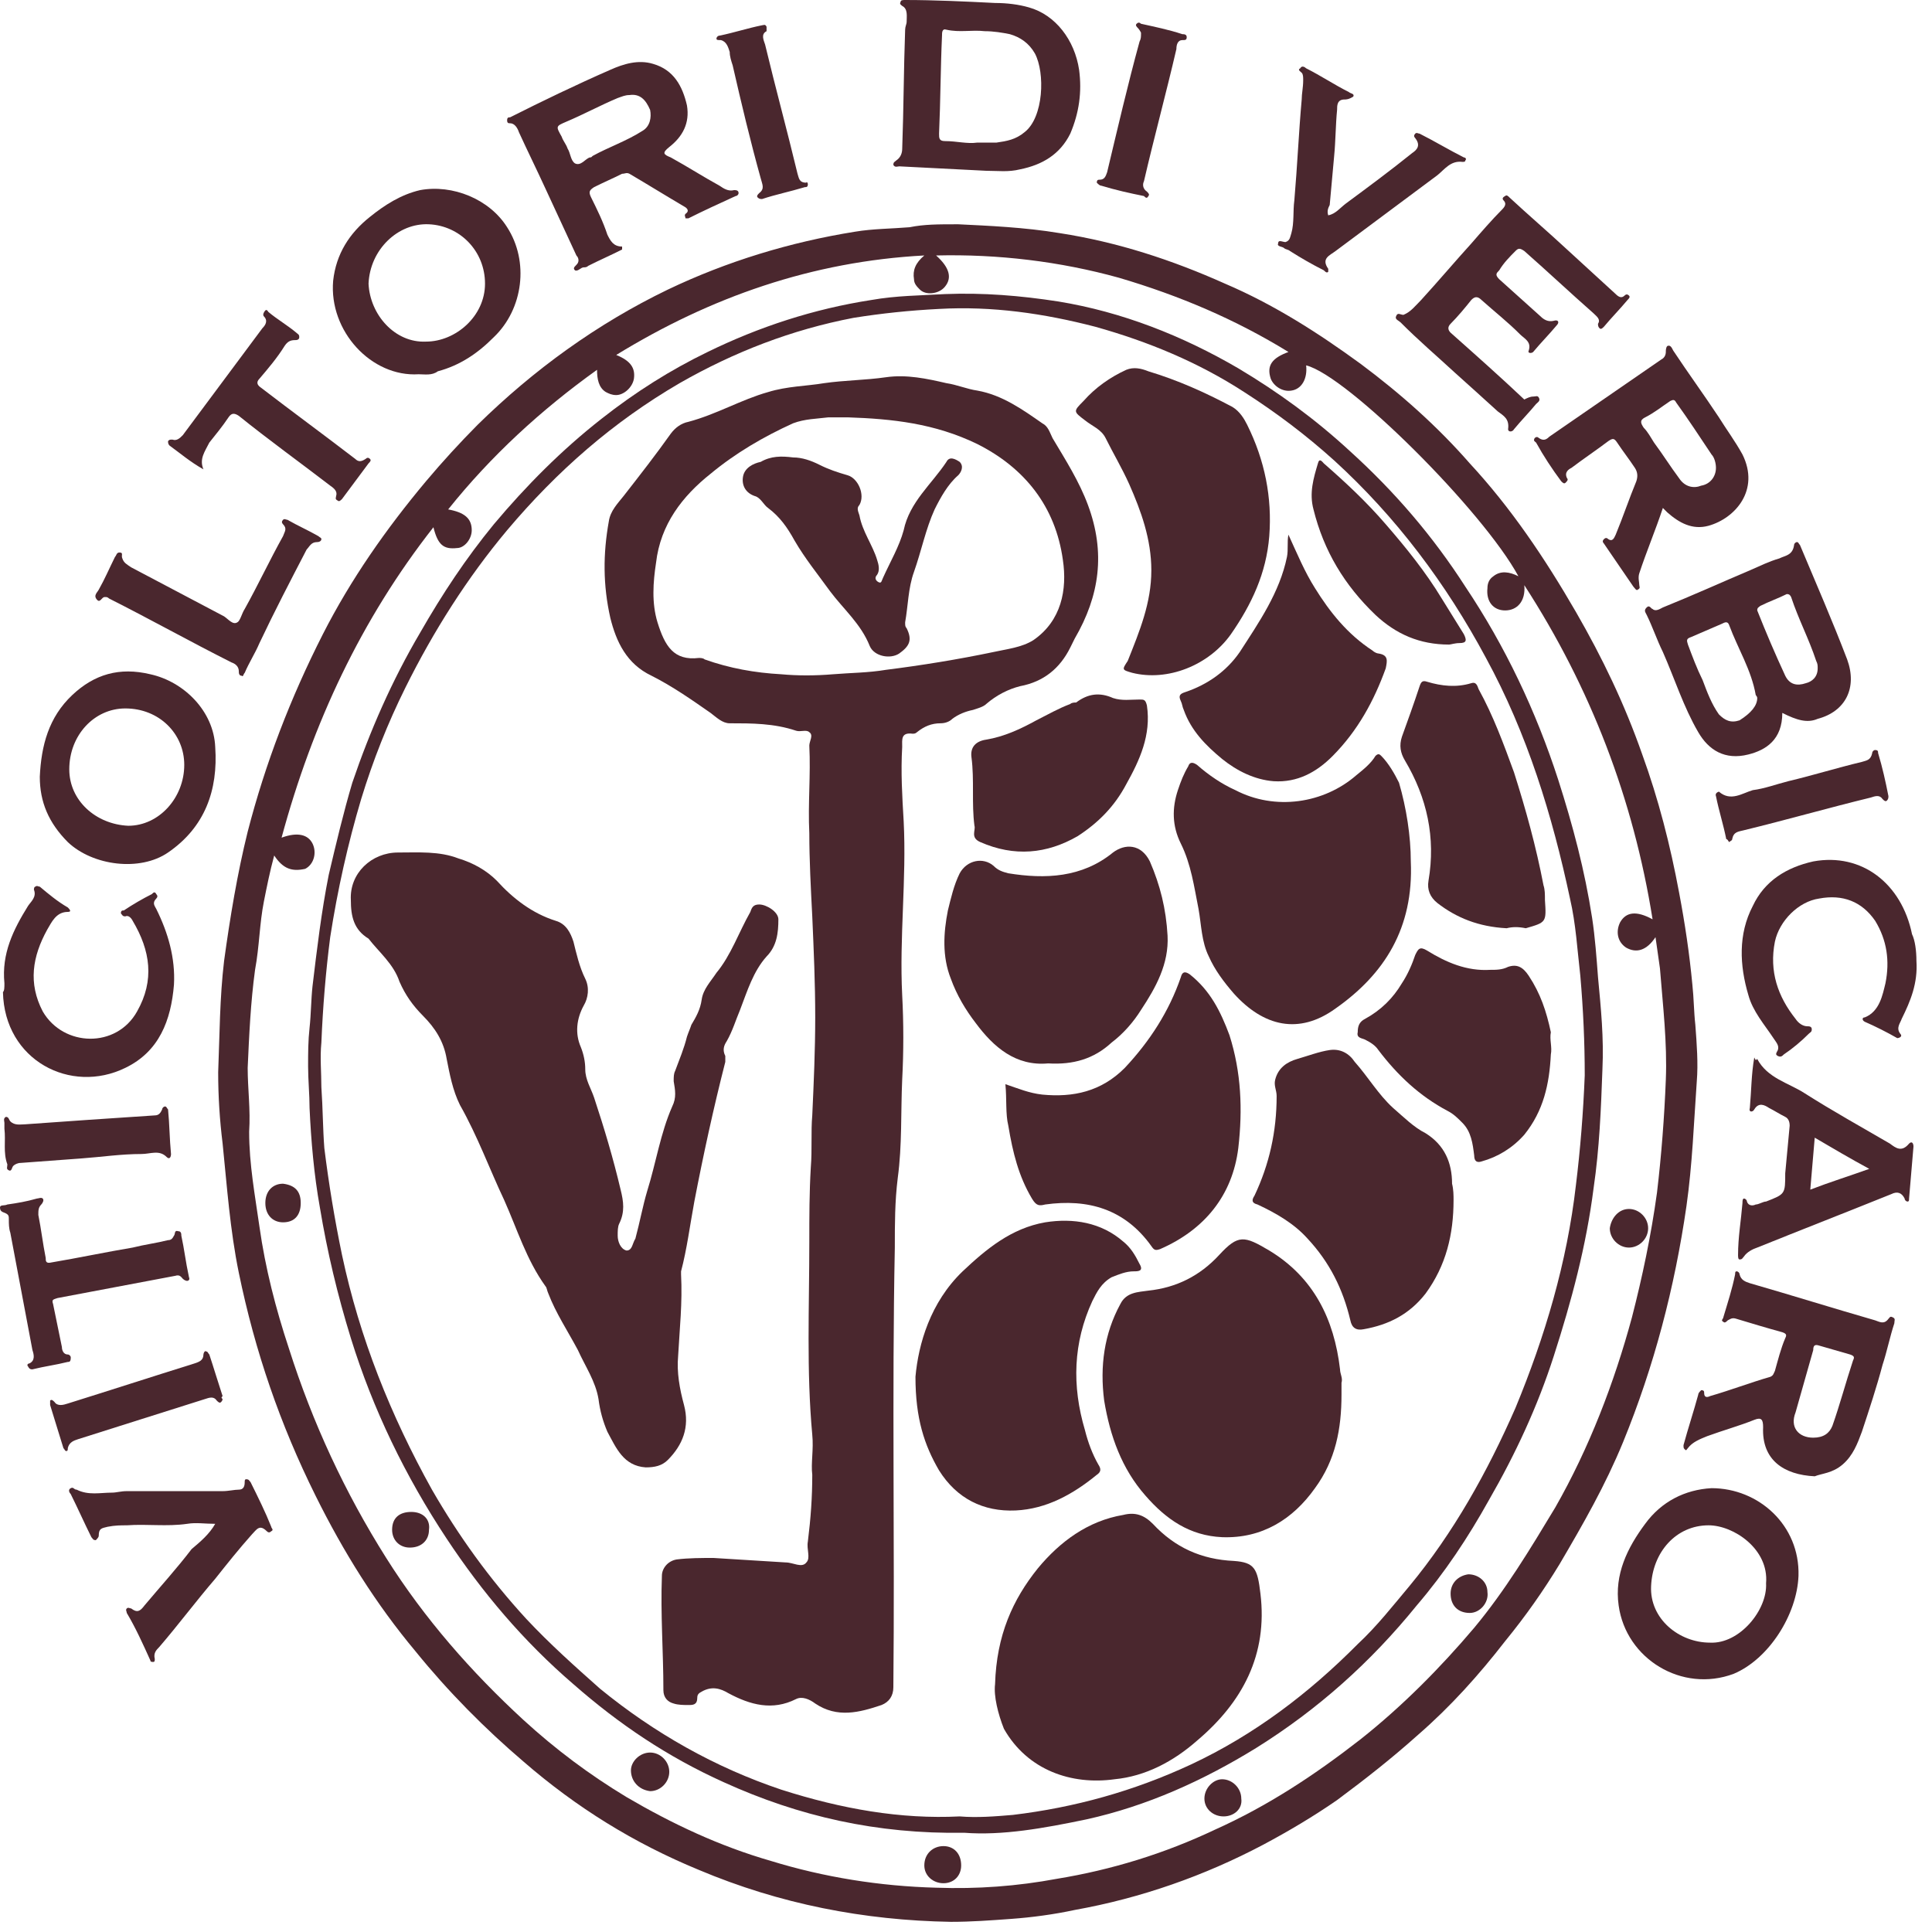 <svg width="70" height="70" viewBox="0 0 70 70" fill="none" xmlns="http://www.w3.org/2000/svg">
<path d="M34.718 8.126C35.787 8.179 37.122 8.233 38.404 8.448C40.487 8.771 42.463 9.417 44.386 10.278C46.149 11.031 47.751 12.054 49.3 13.184C50.742 14.26 52.077 15.444 53.252 16.789C54.748 18.404 55.977 20.233 57.098 22.171C58.06 23.839 58.861 25.507 59.502 27.336C60.089 28.951 60.517 30.619 60.837 32.341C61.051 33.471 61.211 34.547 61.318 35.677C61.371 36.161 61.371 36.646 61.425 37.13C61.478 37.83 61.531 38.529 61.478 39.175C61.371 40.682 61.318 42.188 61.104 43.695C60.677 46.655 59.929 49.507 58.807 52.251C58.166 53.812 57.365 55.211 56.511 56.664C55.923 57.632 55.282 58.547 54.534 59.462C53.573 60.7 52.558 61.83 51.383 62.852C50.422 63.713 49.46 64.466 48.445 65.22C47.591 65.812 46.683 66.35 45.775 66.834C43.638 67.964 41.342 68.771 38.938 69.202C38.19 69.363 37.389 69.471 36.641 69.525C35.893 69.579 35.199 69.632 34.451 69.632C31.3 69.579 28.255 68.987 25.318 67.749C22.968 66.78 20.884 65.489 18.962 63.821C17.573 62.637 16.238 61.291 15.062 59.839C13.62 58.117 12.445 56.233 11.431 54.188C10.149 51.605 9.241 48.969 8.653 46.117C8.333 44.556 8.226 42.996 8.066 41.435C7.959 40.574 7.905 39.713 7.905 38.852C7.959 37.507 7.959 36.161 8.119 34.816C8.333 33.256 8.6 31.641 8.974 30.135C9.614 27.659 10.523 25.291 11.698 22.978C12.712 20.987 13.994 19.157 15.436 17.435C16.024 16.735 16.665 16.036 17.306 15.39C19.335 13.399 21.632 11.731 24.196 10.493C26.333 9.471 28.629 8.771 30.98 8.395C31.62 8.287 32.315 8.287 32.956 8.233C33.49 8.126 33.971 8.126 34.718 8.126ZM9.935 30.996C9.775 31.587 9.668 32.126 9.561 32.664C9.401 33.471 9.401 34.278 9.241 35.139C9.08 36.323 9.027 37.507 8.974 38.691C8.974 39.444 9.08 40.197 9.027 41.005C9.027 42.188 9.241 43.318 9.401 44.449C9.614 45.955 9.988 47.408 10.469 48.861C11.324 51.552 12.499 54.081 13.994 56.449C15.383 58.655 17.092 60.592 18.962 62.314C20.137 63.39 21.365 64.305 22.701 65.112C24.356 66.081 26.066 66.888 27.935 67.426C29.858 68.018 31.887 68.341 33.917 68.395C35.413 68.448 36.855 68.341 38.297 68.072C40.273 67.749 42.196 67.157 44.012 66.296C45.935 65.435 47.644 64.305 49.3 63.014C50.795 61.83 52.184 60.431 53.413 58.978C54.534 57.632 55.442 56.126 56.35 54.619C57.579 52.466 58.487 50.099 59.128 47.731C59.502 46.278 59.822 44.771 60.036 43.211C60.196 41.865 60.303 40.466 60.356 39.121C60.41 37.776 60.249 36.431 60.143 35.085C60.089 34.709 60.036 34.332 59.982 33.955C59.662 34.44 59.288 34.547 58.914 34.332C58.594 34.117 58.54 33.74 58.7 33.417C58.914 33.04 59.288 32.987 59.876 33.309C59.181 28.951 57.632 24.915 55.229 21.202C55.282 21.794 54.962 22.117 54.534 22.117C54.107 22.117 53.84 21.794 53.893 21.309C53.893 21.148 53.947 20.987 54.107 20.879C54.374 20.664 54.695 20.718 55.015 20.879C53.733 18.511 48.819 13.614 47.324 13.238C47.377 13.722 47.163 14.099 46.789 14.152C46.469 14.206 46.149 13.991 46.042 13.722C45.882 13.238 46.095 12.969 46.683 12.753C44.76 11.57 42.73 10.709 40.54 10.063C38.404 9.471 36.16 9.202 33.917 9.256C34.398 9.686 34.505 10.063 34.238 10.386C34.024 10.655 33.543 10.709 33.33 10.493C33.223 10.386 33.116 10.278 33.116 10.117C33.062 9.794 33.169 9.525 33.49 9.256C29.43 9.471 25.745 10.762 22.327 12.861C22.861 13.076 23.021 13.345 22.968 13.722C22.914 14.045 22.594 14.314 22.327 14.314C22.166 14.314 22.06 14.26 21.953 14.206C21.686 14.045 21.632 13.722 21.632 13.399C19.603 14.852 17.787 16.52 16.238 18.457C16.825 18.565 17.092 18.78 17.092 19.211C17.092 19.534 16.825 19.857 16.558 19.857C16.077 19.91 15.864 19.749 15.704 19.103C13.086 22.439 11.324 26.206 10.202 30.35C10.79 30.135 11.163 30.242 11.324 30.565C11.484 30.888 11.377 31.318 11.057 31.48C10.576 31.587 10.255 31.48 9.935 30.996Z" fill="#4A272E"/>
<path d="M64.576 25.83C64.576 26.798 63.988 27.175 63.347 27.336C62.493 27.552 61.905 27.175 61.531 26.529C60.997 25.614 60.677 24.592 60.249 23.623C60.036 23.193 59.875 22.709 59.662 22.278C59.608 22.17 59.555 22.117 59.662 22.009C59.769 21.901 59.822 22.063 59.875 22.063C59.982 22.17 60.142 22.063 60.249 22.009C61.318 21.578 62.386 21.094 63.401 20.664C63.775 20.502 64.095 20.341 64.469 20.233C64.683 20.125 64.95 20.125 65.003 19.749C65.003 19.695 65.056 19.641 65.11 19.641C65.163 19.641 65.163 19.695 65.217 19.749C65.804 21.148 66.392 22.493 66.926 23.892C67.3 24.915 66.873 25.776 65.858 26.045C65.484 26.206 65.11 26.099 64.576 25.83ZM63.668 25.291C63.668 25.238 63.614 25.184 63.614 25.184C63.454 24.269 62.973 23.516 62.653 22.655C62.599 22.493 62.493 22.547 62.386 22.601C62.012 22.762 61.638 22.924 61.264 23.085C61.104 23.139 61.104 23.193 61.157 23.354C61.318 23.785 61.478 24.215 61.691 24.646C61.852 25.076 62.012 25.507 62.279 25.883C62.493 26.099 62.706 26.206 63.027 26.099C63.454 25.83 63.668 25.561 63.668 25.291ZM65.858 24.215C65.858 24.108 65.858 24.054 65.804 23.946C65.537 23.139 65.163 22.439 64.896 21.632C64.843 21.525 64.789 21.525 64.736 21.525C64.415 21.686 64.095 21.794 63.775 21.955C63.721 22.009 63.668 22.009 63.668 22.117C63.988 22.924 64.309 23.677 64.683 24.484C64.843 24.807 65.11 24.861 65.43 24.753C65.644 24.7 65.858 24.538 65.858 24.215Z" fill="#4A272E"/>
<path d="M60.249 18.404C59.982 19.211 59.661 19.964 59.395 20.771C59.341 20.933 59.395 21.094 59.395 21.202C59.395 21.256 59.448 21.309 59.341 21.363C59.288 21.417 59.234 21.309 59.181 21.256C58.807 20.718 58.486 20.233 58.113 19.695C58.059 19.641 58.059 19.587 58.113 19.534C58.166 19.48 58.219 19.48 58.273 19.534C58.433 19.641 58.486 19.48 58.54 19.372C58.807 18.727 59.021 18.081 59.288 17.435C59.341 17.273 59.341 17.112 59.234 16.951C59.021 16.628 58.807 16.359 58.593 16.036C58.486 15.874 58.433 15.874 58.273 15.982C57.846 16.305 57.365 16.628 56.938 16.951C56.831 17.005 56.67 17.112 56.777 17.327C56.831 17.381 56.777 17.435 56.724 17.489C56.67 17.543 56.617 17.489 56.564 17.435C56.243 17.005 55.923 16.52 55.656 16.036C55.602 15.982 55.549 15.982 55.602 15.874C55.656 15.821 55.709 15.821 55.762 15.874C55.923 15.982 56.029 15.928 56.136 15.821C57.472 14.906 58.86 13.937 60.196 13.022C60.303 12.969 60.356 12.861 60.356 12.753C60.356 12.7 60.356 12.592 60.409 12.538C60.516 12.484 60.57 12.592 60.623 12.7C61.157 13.507 61.745 14.314 62.279 15.121C62.546 15.552 62.866 15.982 63.133 16.466C63.774 17.758 62.866 18.78 61.905 19.049C61.317 19.211 60.837 18.942 60.409 18.565C60.356 18.511 60.303 18.457 60.249 18.404ZM62.172 16.951C62.172 16.789 62.118 16.574 62.012 16.466C61.584 15.821 61.157 15.175 60.73 14.583C60.676 14.475 60.623 14.475 60.516 14.529C60.196 14.744 59.929 14.96 59.608 15.121C59.395 15.229 59.448 15.336 59.555 15.498C59.715 15.659 59.822 15.874 59.929 16.036C60.249 16.466 60.516 16.897 60.837 17.327C61.05 17.65 61.371 17.704 61.638 17.596C61.958 17.543 62.172 17.273 62.172 16.951Z" fill="#4A272E"/>
<path d="M22.54 9.04C22.113 9.256 21.739 9.417 21.312 9.632C21.258 9.686 21.205 9.686 21.151 9.686C21.045 9.686 20.938 9.848 20.831 9.794C20.724 9.686 20.884 9.632 20.938 9.525C20.991 9.417 20.938 9.309 20.884 9.256C20.511 8.448 20.137 7.641 19.763 6.834C19.442 6.135 19.122 5.489 18.801 4.789C18.748 4.628 18.641 4.466 18.481 4.466C18.427 4.466 18.374 4.466 18.374 4.359C18.374 4.251 18.427 4.251 18.481 4.251C19.656 3.659 20.884 3.067 22.113 2.529C22.594 2.314 23.128 2.152 23.662 2.314C24.41 2.529 24.73 3.121 24.89 3.821C24.997 4.466 24.73 4.951 24.249 5.327C23.982 5.543 24.036 5.596 24.303 5.704C24.89 6.027 25.478 6.404 26.065 6.726C26.226 6.834 26.386 6.942 26.599 6.888C26.653 6.888 26.76 6.888 26.76 6.995C26.76 7.049 26.706 7.103 26.653 7.103C26.065 7.372 25.478 7.641 24.944 7.91C24.89 7.91 24.837 7.91 24.837 7.91C24.837 7.856 24.784 7.803 24.837 7.749C24.997 7.641 24.89 7.534 24.784 7.48C24.143 7.103 23.448 6.673 22.807 6.296C22.7 6.242 22.647 6.296 22.54 6.296C22.22 6.457 21.846 6.619 21.525 6.78C21.365 6.888 21.312 6.942 21.419 7.157C21.632 7.587 21.846 8.018 22.006 8.502C22.113 8.717 22.22 8.933 22.54 8.933C22.54 8.933 22.54 8.987 22.54 9.04ZM22.807 3.444C22.647 3.444 22.54 3.498 22.38 3.552C21.739 3.821 21.151 4.143 20.511 4.413C20.137 4.574 20.137 4.574 20.35 4.951C20.404 5.112 20.511 5.22 20.564 5.381C20.671 5.543 20.671 5.812 20.831 5.919C21.045 6.027 21.205 5.758 21.365 5.704C21.419 5.704 21.419 5.704 21.472 5.65C22.059 5.327 22.7 5.112 23.288 4.735C23.555 4.574 23.608 4.251 23.555 3.982C23.395 3.605 23.181 3.39 22.807 3.444Z" fill="#4A272E"/>
<path d="M65.751 53.489C64.629 53.435 63.828 52.897 63.881 51.713C63.881 51.444 63.828 51.336 63.561 51.444C63.027 51.659 62.439 51.821 61.852 52.036C61.585 52.144 61.318 52.251 61.157 52.466C61.104 52.52 61.104 52.574 61.05 52.52C60.997 52.466 60.997 52.466 60.997 52.359C61.157 51.767 61.371 51.121 61.531 50.529C61.531 50.475 61.585 50.422 61.638 50.368C61.745 50.368 61.745 50.422 61.745 50.475C61.745 50.637 61.852 50.637 61.959 50.583C62.706 50.368 63.401 50.099 64.148 49.883C64.255 49.83 64.255 49.776 64.309 49.668C64.415 49.291 64.522 48.861 64.683 48.484C64.736 48.377 64.736 48.323 64.576 48.269C63.988 48.108 63.454 47.946 62.92 47.785C62.76 47.731 62.706 47.785 62.599 47.839C62.546 47.892 62.493 47.946 62.439 47.892C62.332 47.839 62.439 47.785 62.439 47.731C62.599 47.193 62.76 46.709 62.867 46.17C62.867 46.117 62.867 46.063 62.92 46.063C62.973 46.063 63.027 46.117 63.027 46.17C63.08 46.386 63.24 46.439 63.401 46.493C64.896 46.924 66.445 47.408 67.941 47.839C68.101 47.892 68.261 48 68.421 47.785C68.475 47.731 68.475 47.677 68.582 47.731C68.689 47.785 68.635 47.839 68.635 47.946C68.475 48.431 68.368 48.969 68.208 49.453C67.994 50.26 67.727 51.067 67.46 51.874C67.3 52.305 67.139 52.735 66.766 53.058C66.392 53.381 66.018 53.381 65.751 53.489ZM65.697 52.09C66.071 52.09 66.285 51.928 66.392 51.659C66.659 50.906 66.872 50.099 67.139 49.291C67.193 49.184 67.193 49.13 67.033 49.076C66.659 48.969 66.285 48.861 65.911 48.753C65.751 48.7 65.697 48.753 65.697 48.915C65.484 49.668 65.27 50.422 65.056 51.175C64.843 51.713 65.163 52.09 65.697 52.09Z" fill="#4A272E"/>
<path d="M35.733 6.188C34.665 6.135 33.597 6.081 32.582 6.027C32.528 6.027 32.422 6.081 32.368 5.973C32.368 5.865 32.422 5.865 32.475 5.812C32.635 5.704 32.689 5.543 32.689 5.381C32.742 3.928 32.742 2.529 32.795 1.076C32.795 0.969 32.849 0.861 32.849 0.807C32.849 0.592 32.902 0.323 32.689 0.215C32.635 0.161 32.582 0.161 32.635 0.054C32.635 7.61763e-08 32.742 0 32.795 0C33.864 0 34.985 0.054 36.054 0.108C36.481 0.108 36.908 0.161 37.282 0.269C38.243 0.538 38.938 1.453 39.098 2.529C39.205 3.336 39.098 4.09 38.778 4.843C38.404 5.596 37.763 5.973 36.962 6.135C36.534 6.242 36.16 6.188 35.733 6.188ZM35.413 5.166C35.68 5.166 35.893 5.166 36.107 5.166C36.481 5.112 36.801 5.058 37.122 4.789C37.816 4.251 37.87 2.637 37.496 1.937C37.282 1.561 36.962 1.345 36.588 1.238C36.321 1.184 36 1.13 35.68 1.13C35.199 1.076 34.772 1.184 34.291 1.076C34.131 1.022 34.131 1.184 34.131 1.291C34.077 2.475 34.077 3.659 34.024 4.843C34.024 5.004 34.024 5.112 34.238 5.112C34.665 5.112 35.039 5.22 35.413 5.166Z" fill="#4A272E"/>
<path d="M62.012 53.919C63.721 53.919 65.216 55.265 65.163 57.094C65.11 58.493 64.095 60.108 62.813 60.646C60.944 61.345 58.914 60.108 58.647 58.17C58.486 57.04 58.967 56.072 59.608 55.211C60.196 54.404 61.05 53.973 62.012 53.919ZM63.988 57.363C64.095 56.126 62.813 55.265 61.905 55.265C60.73 55.265 59.875 56.233 59.822 57.471C59.768 58.655 60.837 59.516 61.958 59.516C63.027 59.569 64.041 58.332 63.988 57.363Z" fill="#4A272E"/>
<path d="M1.442 28.143C1.495 27.013 1.762 25.991 2.617 25.184C3.418 24.43 4.326 24.161 5.448 24.43C6.676 24.7 7.745 25.776 7.798 27.067C7.905 28.628 7.424 29.973 6.089 30.888C5.074 31.587 3.365 31.372 2.457 30.511C1.762 29.812 1.442 29.058 1.442 28.143ZM6.676 27.713C6.676 26.583 5.768 25.668 4.54 25.668C3.418 25.668 2.51 26.637 2.51 27.874C2.51 29.005 3.472 29.866 4.647 29.919C5.768 29.919 6.676 28.897 6.676 27.713Z" fill="#4A272E"/>
<path d="M15.169 13.56C13.46 13.668 11.911 12 12.071 10.17C12.178 9.202 12.659 8.448 13.406 7.856C13.94 7.426 14.528 7.049 15.222 6.888C16.397 6.673 17.733 7.211 18.374 8.233C19.175 9.471 18.961 11.193 17.893 12.215C17.305 12.807 16.665 13.238 15.863 13.453C15.65 13.614 15.383 13.56 15.169 13.56ZM13.353 10.278C13.406 11.408 14.314 12.431 15.436 12.377C16.504 12.377 17.573 11.462 17.573 10.278C17.573 9.094 16.665 8.179 15.543 8.126C14.421 8.072 13.406 9.04 13.353 10.278Z" fill="#4A272E"/>
<path d="M55.549 14.368C55.656 14.368 55.709 14.314 55.763 14.421C55.816 14.529 55.709 14.583 55.656 14.637C55.389 14.96 55.122 15.229 54.855 15.552C54.801 15.659 54.641 15.659 54.641 15.552C54.694 15.175 54.481 15.067 54.267 14.906C53.733 14.421 53.199 13.937 52.718 13.507C52.077 12.915 51.383 12.323 50.742 11.677C50.688 11.623 50.528 11.569 50.582 11.462C50.635 11.3 50.742 11.408 50.849 11.408C51.116 11.3 51.276 11.085 51.49 10.87C52.13 10.17 52.718 9.471 53.306 8.825C53.679 8.395 54.053 7.964 54.427 7.587C54.534 7.48 54.587 7.372 54.481 7.265C54.427 7.211 54.427 7.157 54.534 7.103C54.587 7.049 54.641 7.103 54.694 7.157C55.389 7.803 56.083 8.395 56.777 9.04C57.365 9.578 57.953 10.117 58.54 10.655C58.647 10.762 58.754 10.816 58.861 10.709C58.914 10.655 58.967 10.655 59.021 10.709C59.074 10.762 59.021 10.816 58.967 10.87C58.7 11.193 58.38 11.516 58.113 11.838C58.059 11.892 58.006 11.946 57.953 11.892C57.899 11.838 57.899 11.785 57.899 11.731C58.006 11.569 57.846 11.462 57.739 11.354C56.884 10.601 56.083 9.848 55.228 9.094C55.068 8.987 55.015 8.987 54.908 9.094C54.694 9.309 54.481 9.525 54.32 9.794C54.214 9.901 54.16 9.955 54.32 10.117C54.801 10.547 55.335 11.031 55.816 11.462C55.923 11.569 56.083 11.677 56.297 11.623C56.457 11.569 56.51 11.677 56.404 11.785C56.136 12.108 55.816 12.431 55.549 12.753C55.495 12.807 55.335 12.807 55.389 12.7C55.495 12.377 55.228 12.269 55.068 12.108C54.641 11.677 54.16 11.3 53.679 10.87C53.519 10.709 53.412 10.762 53.306 10.87C53.092 11.139 52.825 11.462 52.558 11.731C52.451 11.838 52.451 11.946 52.558 12.054C53.466 12.861 54.374 13.668 55.228 14.475C55.335 14.421 55.442 14.368 55.549 14.368Z" fill="#4A272E"/>
<path d="M63.667 38.368C64.041 39.067 64.789 39.229 65.377 39.605C66.391 40.251 67.46 40.843 68.475 41.435C68.688 41.596 68.902 41.758 69.169 41.435C69.276 41.327 69.329 41.435 69.329 41.542C69.276 42.188 69.222 42.78 69.169 43.426C69.169 43.48 69.169 43.534 69.116 43.534C69.062 43.534 69.009 43.48 69.009 43.426C68.902 43.211 68.742 43.157 68.528 43.264C66.926 43.91 65.27 44.556 63.667 45.202C63.507 45.255 63.294 45.363 63.187 45.525C63.133 45.578 63.133 45.632 63.027 45.632C62.973 45.632 62.973 45.525 62.973 45.471C62.973 44.825 63.08 44.233 63.133 43.587C63.133 43.534 63.133 43.426 63.187 43.426C63.24 43.426 63.294 43.48 63.294 43.534C63.347 43.695 63.507 43.695 63.614 43.641C63.721 43.641 63.881 43.534 63.988 43.534C64.682 43.264 64.682 43.264 64.682 42.511C64.736 41.919 64.789 41.381 64.843 40.789C64.843 40.628 64.789 40.52 64.682 40.466C64.469 40.359 64.308 40.251 64.095 40.143C63.935 40.036 63.721 39.928 63.561 40.197C63.507 40.305 63.347 40.305 63.4 40.143C63.454 39.551 63.454 38.906 63.561 38.314C63.614 38.422 63.614 38.422 63.667 38.368ZM65.59 43.103C66.285 42.834 66.979 42.619 67.727 42.35C67.032 41.973 66.391 41.596 65.751 41.22C65.697 41.865 65.644 42.457 65.59 43.103Z" fill="#4A272E"/>
<path d="M69.436 34.816C69.49 35.623 69.222 36.269 68.902 36.915C68.849 37.076 68.688 37.238 68.849 37.453C68.955 37.561 68.795 37.614 68.742 37.614C68.368 37.399 67.941 37.184 67.567 37.022C67.46 36.969 67.46 36.861 67.567 36.861C68.101 36.646 68.208 36.054 68.314 35.623C68.475 34.816 68.368 34.063 67.941 33.363C67.46 32.664 66.766 32.395 65.911 32.556C65.163 32.664 64.469 33.363 64.308 34.117C64.095 35.193 64.415 36.108 65.056 36.915C65.163 37.076 65.323 37.184 65.484 37.184C65.537 37.184 65.644 37.184 65.644 37.291C65.644 37.399 65.59 37.399 65.537 37.453C65.27 37.722 64.95 37.991 64.629 38.206C64.576 38.26 64.522 38.314 64.415 38.26C64.308 38.206 64.362 38.153 64.415 38.045C64.469 37.883 64.362 37.776 64.255 37.614C63.935 37.13 63.507 36.646 63.347 36.054C63.027 34.978 62.973 33.847 63.507 32.825C63.935 31.91 64.736 31.426 65.697 31.211C67.46 30.888 68.902 32.018 69.276 33.847C69.383 34.063 69.436 34.44 69.436 34.816Z" fill="#4A272E"/>
<path d="M0.16 35.623C0.054 34.547 0.481 33.686 1.015 32.825C1.122 32.664 1.335 32.502 1.229 32.233C1.229 32.233 1.229 32.126 1.282 32.126C1.335 32.072 1.389 32.126 1.442 32.126C1.763 32.395 2.083 32.664 2.457 32.879C2.51 32.933 2.617 33.04 2.457 33.04C2.03 33.04 1.87 33.417 1.709 33.686C1.175 34.655 1.015 35.623 1.549 36.646C2.297 37.937 4.22 37.991 4.967 36.646C5.608 35.516 5.448 34.44 4.807 33.363C4.754 33.256 4.647 33.148 4.54 33.202C4.433 33.202 4.433 33.148 4.38 33.094C4.38 32.987 4.433 32.987 4.487 32.987C4.807 32.771 5.181 32.556 5.502 32.395C5.555 32.341 5.608 32.287 5.662 32.395C5.715 32.449 5.715 32.502 5.662 32.556C5.502 32.718 5.608 32.825 5.662 32.933C6.089 33.794 6.356 34.709 6.303 35.677C6.196 36.969 5.769 38.099 4.54 38.691C2.564 39.659 0.16 38.422 0.107 35.946C0.16 35.892 0.16 35.785 0.16 35.623Z" fill="#4A272E"/>
<path d="M48.125 7.803C48.392 7.749 48.552 7.534 48.766 7.372C49.567 6.78 50.368 6.188 51.169 5.543C51.33 5.435 51.49 5.274 51.276 5.004C51.223 4.951 51.223 4.897 51.276 4.843C51.33 4.789 51.383 4.843 51.436 4.843C51.971 5.112 52.505 5.435 53.039 5.704C53.092 5.704 53.146 5.758 53.092 5.812C53.092 5.865 53.039 5.865 52.985 5.865C52.558 5.812 52.344 6.135 52.077 6.35C50.849 7.265 49.62 8.179 48.392 9.094C48.178 9.256 47.858 9.363 48.125 9.74V9.848C48.071 9.901 48.018 9.848 47.965 9.794C47.537 9.578 47.163 9.363 46.736 9.094C46.683 9.04 46.576 9.04 46.522 8.987C46.469 8.933 46.255 8.933 46.309 8.825C46.309 8.664 46.469 8.771 46.576 8.771C46.736 8.717 46.736 8.61 46.789 8.448C46.896 8.072 46.843 7.641 46.896 7.265C47.003 6.027 47.057 4.789 47.163 3.605C47.163 3.39 47.217 3.175 47.217 2.906C47.217 2.798 47.217 2.691 47.163 2.637C47.11 2.583 47.003 2.529 47.11 2.475C47.163 2.368 47.27 2.422 47.324 2.475C47.858 2.744 48.339 3.067 48.873 3.336C48.926 3.39 49.086 3.39 49.033 3.498C48.873 3.605 48.766 3.605 48.712 3.605C48.445 3.605 48.445 3.821 48.445 3.982C48.392 4.52 48.392 5.112 48.339 5.65C48.285 6.242 48.232 6.834 48.178 7.426C48.125 7.534 48.071 7.641 48.125 7.803Z" fill="#4A272E"/>
<path d="M7.798 55.211C7.424 55.211 7.104 55.157 6.783 55.211C6.035 55.318 5.341 55.211 4.593 55.265C4.38 55.265 4.166 55.265 3.899 55.318C3.685 55.372 3.578 55.372 3.578 55.641C3.578 55.695 3.525 55.749 3.472 55.803C3.365 55.803 3.365 55.749 3.311 55.695C3.044 55.157 2.831 54.673 2.564 54.135C2.51 54.081 2.457 53.973 2.564 53.919C2.67 53.865 2.67 53.973 2.777 53.973C3.205 54.188 3.632 54.081 4.059 54.081C4.219 54.081 4.38 54.027 4.593 54.027C5.768 54.027 6.943 54.027 8.065 54.027C8.279 54.027 8.492 53.973 8.653 53.973C8.813 53.973 8.866 53.865 8.866 53.704C8.866 53.65 8.866 53.596 8.92 53.596C9.027 53.596 9.027 53.65 9.08 53.704C9.347 54.242 9.614 54.78 9.828 55.318C9.828 55.372 9.935 55.426 9.828 55.48C9.774 55.534 9.721 55.534 9.667 55.48C9.4 55.211 9.294 55.426 9.133 55.587C8.653 56.126 8.225 56.664 7.798 57.202C7.104 58.009 6.463 58.87 5.768 59.677C5.662 59.785 5.555 59.892 5.608 60.108C5.608 60.161 5.608 60.215 5.555 60.215C5.501 60.215 5.448 60.215 5.448 60.161C5.181 59.569 4.914 58.978 4.593 58.44C4.593 58.386 4.54 58.332 4.593 58.278C4.647 58.224 4.7 58.278 4.754 58.278C4.967 58.44 5.074 58.386 5.234 58.17C5.822 57.471 6.409 56.825 6.943 56.126C7.264 55.856 7.584 55.587 7.798 55.211Z" fill="#4A272E"/>
<path d="M7.371 17.005C6.89 16.735 6.516 16.413 6.142 16.143C6.089 16.09 6.089 16.036 6.089 15.982C6.142 15.928 6.142 15.928 6.249 15.928C6.409 15.982 6.516 15.874 6.623 15.767C7.584 14.475 8.546 13.184 9.507 11.892C9.614 11.785 9.721 11.623 9.561 11.462C9.507 11.408 9.561 11.3 9.614 11.247C9.668 11.193 9.721 11.3 9.721 11.3C10.041 11.569 10.415 11.785 10.736 12.054C10.789 12.108 10.843 12.108 10.843 12.215C10.843 12.323 10.736 12.323 10.682 12.323C10.522 12.323 10.415 12.377 10.309 12.538C10.041 12.969 9.721 13.345 9.4 13.722C9.294 13.83 9.294 13.937 9.454 14.045C10.575 14.906 11.751 15.767 12.872 16.628C12.979 16.735 13.086 16.735 13.246 16.628C13.3 16.574 13.353 16.574 13.406 16.628C13.46 16.682 13.406 16.735 13.353 16.789C13.033 17.22 12.712 17.65 12.392 18.081C12.338 18.134 12.285 18.188 12.231 18.134C12.124 18.081 12.178 18.027 12.178 17.973C12.231 17.812 12.124 17.704 11.964 17.596C10.843 16.735 9.721 15.928 8.653 15.067C8.492 14.96 8.386 14.96 8.279 15.121C8.065 15.444 7.798 15.767 7.584 16.036C7.424 16.359 7.211 16.628 7.371 17.005Z" fill="#4A272E"/>
<path d="M1.869 45.74C2.831 45.578 3.846 45.363 4.807 45.202C5.234 45.094 5.662 45.04 6.089 44.933C6.196 44.933 6.249 44.879 6.303 44.771C6.356 44.718 6.303 44.556 6.463 44.61C6.57 44.61 6.57 44.718 6.57 44.771C6.677 45.256 6.73 45.74 6.837 46.224C6.837 46.278 6.89 46.332 6.837 46.386C6.783 46.44 6.677 46.386 6.623 46.332C6.57 46.278 6.516 46.17 6.356 46.224C4.914 46.493 3.525 46.762 2.083 47.031C1.923 47.085 1.869 47.085 1.923 47.247C2.03 47.785 2.136 48.269 2.243 48.807C2.243 48.915 2.297 49.076 2.457 49.076C2.51 49.076 2.564 49.13 2.564 49.184C2.564 49.345 2.51 49.345 2.457 49.345C2.03 49.453 1.602 49.507 1.175 49.614C1.122 49.614 1.068 49.614 1.015 49.507C0.961 49.453 1.015 49.399 1.068 49.399C1.282 49.291 1.228 49.076 1.175 48.915C0.908 47.516 0.641 46.063 0.374 44.664C0.32 44.502 0.32 44.341 0.32 44.179C0.32 44.072 0.32 44.018 0.214 43.964C0.107 43.91 0 43.91 0 43.749C0 43.641 0.16 43.695 0.267 43.641C0.641 43.587 0.961 43.534 1.335 43.426C1.389 43.426 1.496 43.372 1.549 43.426C1.602 43.48 1.549 43.587 1.496 43.641C1.389 43.749 1.389 43.856 1.389 44.018C1.496 44.556 1.549 45.04 1.656 45.578C1.656 45.686 1.656 45.794 1.869 45.74Z" fill="#4A272E"/>
<path d="M3.846 21.632C3.792 21.632 3.792 21.632 3.792 21.632C3.686 21.632 3.632 21.848 3.525 21.74C3.365 21.578 3.525 21.471 3.579 21.363C3.792 20.987 3.953 20.61 4.166 20.179C4.22 20.126 4.22 20.018 4.327 20.018C4.487 20.018 4.38 20.126 4.433 20.233C4.487 20.395 4.594 20.448 4.754 20.556C5.876 21.148 6.997 21.74 8.119 22.332C8.279 22.439 8.439 22.655 8.6 22.547C8.706 22.493 8.76 22.224 8.867 22.063C9.347 21.202 9.775 20.287 10.255 19.426C10.309 19.265 10.416 19.157 10.255 18.995C10.202 18.942 10.202 18.888 10.255 18.834C10.309 18.78 10.362 18.834 10.416 18.834C10.79 19.049 11.163 19.211 11.537 19.426C11.591 19.48 11.644 19.48 11.644 19.534C11.644 19.587 11.591 19.641 11.484 19.641C11.27 19.641 11.217 19.803 11.11 19.91C10.523 21.04 9.935 22.17 9.401 23.3C9.241 23.677 9.027 24 8.867 24.377C8.813 24.43 8.813 24.538 8.76 24.484C8.653 24.484 8.653 24.377 8.653 24.323C8.653 24.162 8.546 24.054 8.386 24C6.89 23.247 5.448 22.439 3.953 21.686C3.899 21.632 3.846 21.632 3.846 21.632Z" fill="#4A272E"/>
<path d="M8.065 50.691C8.065 50.691 8.065 50.744 8.012 50.798C7.958 50.852 7.905 50.798 7.852 50.744C7.745 50.583 7.584 50.637 7.424 50.691C5.875 51.175 4.38 51.659 2.831 52.144C2.671 52.197 2.51 52.251 2.457 52.466C2.457 52.52 2.457 52.574 2.403 52.574C2.35 52.574 2.35 52.52 2.297 52.466C2.136 51.928 1.976 51.444 1.816 50.906C1.816 50.852 1.816 50.798 1.816 50.744C1.869 50.691 1.923 50.744 1.976 50.798C2.083 50.96 2.297 50.906 2.457 50.852C4.006 50.368 5.501 49.883 7.05 49.399C7.211 49.345 7.371 49.291 7.371 49.076C7.371 49.023 7.424 48.915 7.478 48.969C7.531 48.969 7.531 49.023 7.584 49.076C7.745 49.561 7.905 50.099 8.065 50.583C8.012 50.637 8.012 50.637 8.065 50.691Z" fill="#4A272E"/>
<path d="M62.279 28.682C62.706 29.058 63.133 28.735 63.507 28.628C63.935 28.574 64.362 28.413 64.789 28.305C65.697 28.09 66.552 27.821 67.46 27.605C67.62 27.552 67.78 27.552 67.834 27.283C67.834 27.229 67.887 27.175 67.941 27.175C68.047 27.175 68.047 27.229 68.047 27.283C68.208 27.821 68.315 28.305 68.421 28.843C68.421 28.897 68.421 28.951 68.368 29.005C68.314 29.058 68.261 29.005 68.208 28.951C68.101 28.789 67.941 28.843 67.78 28.897C66.231 29.274 64.736 29.704 63.187 30.081C62.973 30.135 62.813 30.135 62.76 30.404C62.76 30.457 62.706 30.457 62.653 30.511C62.599 30.457 62.599 30.404 62.546 30.404C62.439 29.866 62.279 29.381 62.172 28.843C62.172 28.843 62.119 28.735 62.279 28.682Z" fill="#4A272E"/>
<path d="M29.27 6.673C29.27 6.78 29.217 6.78 29.163 6.78C28.629 6.942 28.095 7.049 27.614 7.211C27.561 7.211 27.508 7.211 27.454 7.157C27.401 7.103 27.454 7.049 27.508 6.996C27.721 6.834 27.614 6.673 27.561 6.457C27.187 5.112 26.866 3.767 26.546 2.368C26.493 2.206 26.439 2.045 26.439 1.883C26.386 1.722 26.332 1.507 26.119 1.453C26.012 1.453 25.959 1.453 25.959 1.399C25.959 1.345 26.012 1.292 26.065 1.292C26.599 1.184 27.08 1.022 27.614 0.915C27.668 0.915 27.721 0.861 27.774 0.969C27.774 1.022 27.774 1.076 27.774 1.13C27.561 1.238 27.668 1.453 27.721 1.614C28.095 3.175 28.522 4.735 28.896 6.296C28.95 6.457 28.95 6.619 29.217 6.619C29.217 6.565 29.27 6.619 29.27 6.673Z" fill="#4A272E"/>
<path d="M41.341 1.184C41.341 1.184 41.288 1.076 41.234 1.022C41.181 0.969 41.127 0.915 41.181 0.861C41.234 0.807 41.288 0.807 41.341 0.861C41.822 0.969 42.356 1.076 42.837 1.238C42.89 1.238 42.997 1.238 42.997 1.345C42.997 1.453 42.944 1.453 42.837 1.453C42.676 1.453 42.623 1.614 42.623 1.776C42.249 3.39 41.822 4.951 41.448 6.565C41.395 6.673 41.395 6.834 41.555 6.942C41.608 6.996 41.662 7.049 41.608 7.103C41.555 7.211 41.501 7.157 41.448 7.103C40.914 6.996 40.433 6.888 39.899 6.727C39.846 6.727 39.792 6.673 39.739 6.619C39.739 6.511 39.792 6.511 39.846 6.511C40.006 6.511 40.059 6.404 40.113 6.242C40.486 4.682 40.86 3.067 41.288 1.507C41.341 1.399 41.341 1.345 41.341 1.184Z" fill="#4A272E"/>
<path d="M0.16 40.897C0.16 40.843 0.16 40.789 0.16 40.682C0.16 40.628 0.107 40.52 0.214 40.466C0.321 40.466 0.321 40.574 0.374 40.628C0.534 40.789 0.748 40.736 0.908 40.736C1.656 40.682 2.457 40.628 3.205 40.574C4.006 40.52 4.807 40.466 5.608 40.413C5.769 40.413 5.822 40.305 5.875 40.197C5.875 40.144 5.929 40.09 5.982 40.09C6.036 40.09 6.036 40.144 6.089 40.197C6.143 40.736 6.143 41.274 6.196 41.812C6.196 41.919 6.143 42.027 6.036 41.919C5.769 41.65 5.448 41.812 5.128 41.812C4.38 41.812 3.686 41.919 2.938 41.973C2.19 42.027 1.496 42.081 0.748 42.135C0.641 42.135 0.534 42.188 0.481 42.242C0.427 42.296 0.427 42.457 0.321 42.404C0.214 42.35 0.267 42.296 0.267 42.188C0.107 41.758 0.214 41.327 0.16 40.897Z" fill="#4A272E"/>
<path d="M34.932 66.404C31.78 66.457 28.949 65.812 26.225 64.574C24.196 63.659 22.433 62.475 20.777 61.022C18.961 59.462 17.466 57.686 16.184 55.749C14.688 53.489 13.513 51.067 12.712 48.484C12.231 46.924 11.857 45.363 11.59 43.749C11.377 42.565 11.27 41.327 11.216 40.144C11.216 39.659 11.163 39.121 11.163 38.637C11.163 38.153 11.163 37.722 11.216 37.238C11.27 36.753 11.27 36.215 11.323 35.731C11.484 34.386 11.644 33.04 11.911 31.695C12.178 30.565 12.445 29.435 12.765 28.359C13.406 26.475 14.208 24.646 15.222 22.924C16.024 21.525 16.878 20.233 17.893 18.995C19.068 17.596 20.35 16.305 21.792 15.175C23.021 14.206 24.303 13.399 25.638 12.753C27.507 11.839 29.484 11.193 31.567 10.87C32.475 10.709 33.329 10.709 34.237 10.655C35.626 10.601 36.961 10.709 38.35 10.924C40.647 11.3 42.837 12.161 44.866 13.345C46.309 14.206 47.644 15.175 48.926 16.359C50.528 17.812 51.917 19.426 53.092 21.256C54.534 23.408 55.656 25.776 56.457 28.251C56.991 29.919 57.418 31.534 57.685 33.256C57.792 33.955 57.846 34.709 57.899 35.408C58.006 36.538 58.113 37.614 58.059 38.744C58.006 40.197 57.952 41.596 57.739 43.049C57.472 45.148 56.938 47.139 56.297 49.13C55.709 50.96 54.908 52.682 53.947 54.35C53.199 55.695 52.344 56.986 51.329 58.17C49.673 60.215 47.751 61.937 45.507 63.336C43.584 64.52 41.555 65.435 39.365 65.919C37.816 66.242 36.32 66.511 34.932 66.404ZM34.771 65.812C35.412 65.865 36.053 65.812 36.694 65.758C38.938 65.489 41.074 64.897 43.157 63.928C45.454 62.852 47.43 61.345 49.193 59.569C49.887 58.924 50.475 58.17 51.062 57.471C52.665 55.534 53.893 53.327 54.908 51.013C55.976 48.431 56.777 45.74 57.098 42.942C57.258 41.65 57.365 40.305 57.418 38.96C57.418 37.776 57.365 36.592 57.258 35.354C57.151 34.44 57.098 33.471 56.884 32.556C56.243 29.543 55.335 26.583 53.84 23.839C52.398 21.148 50.581 18.727 48.338 16.682C47.323 15.767 46.255 14.96 45.08 14.206C43.424 13.13 41.608 12.377 39.685 11.839C37.816 11.354 35.947 11.085 34.024 11.193C32.955 11.247 31.941 11.354 30.926 11.516C28.682 11.946 26.599 12.753 24.623 13.883C22.22 15.283 20.19 17.058 18.374 19.211C16.932 20.933 15.703 22.87 14.688 24.915C14.047 26.206 13.513 27.552 13.086 28.951C12.605 30.565 12.231 32.233 11.964 33.955C11.804 35.193 11.697 36.484 11.644 37.776C11.59 38.314 11.644 38.852 11.644 39.39C11.697 40.144 11.697 40.897 11.751 41.596C11.911 42.888 12.124 44.179 12.392 45.471C13.033 48.484 14.154 51.282 15.65 53.973C16.611 55.641 17.733 57.202 19.068 58.655C19.923 59.569 20.831 60.377 21.739 61.184C23.715 62.798 25.905 64.036 28.308 64.843C30.498 65.543 32.635 65.919 34.771 65.812Z" fill="#4A272E"/>
<path d="M10.896 43.587C10.896 44.018 10.682 44.287 10.255 44.287C9.881 44.287 9.614 44.018 9.614 43.587C9.614 43.157 9.881 42.888 10.255 42.888C10.682 42.942 10.896 43.157 10.896 43.587Z" fill="#4A272E"/>
<path d="M14.902 54.78C15.329 54.78 15.596 55.049 15.543 55.426C15.543 55.803 15.276 56.072 14.848 56.072C14.475 56.072 14.207 55.803 14.207 55.426C14.207 54.995 14.475 54.78 14.902 54.78Z" fill="#4A272E"/>
<path d="M34.825 67.588C34.825 67.964 34.558 68.233 34.184 68.233C33.81 68.233 33.49 67.964 33.49 67.588C33.49 67.157 33.81 66.888 34.184 66.888C34.558 66.888 34.825 67.157 34.825 67.588Z" fill="#4A272E"/>
<path d="M53.252 58.44C52.825 58.44 52.558 58.17 52.558 57.74C52.558 57.363 52.825 57.094 53.199 57.04C53.573 57.04 53.893 57.309 53.893 57.686C53.947 58.063 53.626 58.44 53.252 58.44Z" fill="#4A272E"/>
<path d="M22.86 64.144C22.86 63.821 23.181 63.498 23.555 63.498C23.929 63.498 24.249 63.821 24.249 64.197C24.249 64.574 23.929 64.897 23.555 64.897C23.127 64.843 22.86 64.52 22.86 64.144Z" fill="#4A272E"/>
<path d="M59.02 43.803C59.394 43.803 59.715 44.126 59.715 44.502C59.715 44.879 59.394 45.202 59.02 45.202C58.647 45.202 58.326 44.879 58.326 44.502C58.38 44.126 58.647 43.803 59.02 43.803Z" fill="#4A272E"/>
<path d="M44.333 65.812C43.959 65.812 43.638 65.543 43.638 65.166C43.638 64.789 43.959 64.466 44.279 64.466C44.653 64.466 44.974 64.789 44.974 65.166C45.027 65.543 44.706 65.812 44.333 65.812Z" fill="#4A272E"/>
<path d="M29.43 53.435C29.377 53.005 29.484 52.52 29.43 51.982C29.217 49.668 29.323 47.354 29.323 44.986C29.323 44.072 29.323 43.211 29.377 42.296C29.43 41.65 29.377 41.005 29.43 40.413C29.484 39.229 29.537 38.045 29.537 36.861C29.537 35.623 29.484 34.439 29.43 33.202C29.377 32.179 29.323 31.157 29.323 30.188C29.27 29.112 29.377 28.09 29.323 27.013C29.323 26.852 29.484 26.637 29.323 26.529C29.217 26.422 29.003 26.529 28.843 26.475C28.042 26.206 27.24 26.206 26.439 26.206C26.172 26.206 25.959 25.991 25.745 25.83C25.05 25.345 24.356 24.861 23.608 24.484C22.7 24.054 22.326 23.247 22.113 22.386C21.846 21.202 21.846 20.072 22.059 18.888C22.113 18.511 22.38 18.242 22.593 17.973C23.181 17.22 23.769 16.466 24.303 15.713C24.463 15.498 24.677 15.336 24.944 15.283C25.959 15.013 26.866 14.475 27.828 14.206C28.522 13.991 29.217 13.991 29.858 13.883C30.605 13.776 31.353 13.776 32.101 13.668C32.849 13.56 33.596 13.722 34.291 13.883C34.665 13.937 35.039 14.099 35.413 14.152C36.321 14.314 37.068 14.852 37.763 15.336C37.976 15.444 38.03 15.659 38.136 15.874C38.617 16.682 39.098 17.435 39.418 18.296C40.059 20.018 39.846 21.578 38.938 23.139C38.884 23.247 38.831 23.354 38.778 23.462C38.404 24.215 37.816 24.7 36.962 24.861C36.534 24.969 36.107 25.184 35.733 25.507C35.626 25.614 35.413 25.668 35.252 25.722C34.985 25.776 34.718 25.883 34.505 26.045C34.398 26.152 34.237 26.206 34.077 26.206C33.757 26.206 33.49 26.314 33.223 26.529C33.169 26.583 33.116 26.583 33.062 26.583C32.635 26.529 32.688 26.798 32.688 27.067C32.635 27.982 32.688 28.843 32.742 29.758C32.849 31.857 32.582 33.955 32.688 36.054C32.742 37.076 32.742 38.099 32.688 39.121C32.635 40.305 32.688 41.489 32.528 42.673C32.421 43.534 32.421 44.341 32.421 45.202C32.315 50.529 32.421 55.803 32.368 61.13C32.368 61.453 32.208 61.668 31.941 61.776C31.14 62.045 30.338 62.26 29.537 61.722C29.323 61.56 29.056 61.453 28.843 61.56C27.988 61.991 27.187 61.776 26.386 61.345C26.119 61.184 25.798 61.076 25.424 61.291C25.318 61.345 25.264 61.399 25.264 61.507C25.264 61.776 25.104 61.776 24.944 61.776C24.783 61.776 24.57 61.776 24.41 61.722C24.196 61.668 24.036 61.507 24.036 61.238C24.036 59.839 23.929 58.493 23.982 57.094C23.982 56.825 24.196 56.556 24.516 56.502C24.944 56.448 25.424 56.448 25.852 56.448C26.706 56.502 27.614 56.556 28.469 56.61C28.736 56.61 29.056 56.825 29.217 56.61C29.377 56.448 29.217 56.126 29.27 55.856C29.377 54.995 29.43 54.242 29.43 53.435ZM30.712 15.121C30.499 15.121 30.232 15.121 30.018 15.121C29.59 15.175 29.163 15.175 28.736 15.336C27.668 15.821 26.653 16.413 25.745 17.166C24.73 17.973 23.929 18.995 23.769 20.395C23.662 21.094 23.608 21.848 23.822 22.547C24.089 23.408 24.41 23.946 25.318 23.839C25.371 23.839 25.478 23.839 25.531 23.892C26.439 24.215 27.347 24.377 28.309 24.43C28.896 24.484 29.537 24.484 30.178 24.43C30.819 24.377 31.46 24.377 32.101 24.269C33.383 24.108 34.718 23.892 36 23.623C36.481 23.516 37.015 23.462 37.442 23.193C38.457 22.493 38.671 21.363 38.51 20.287C38.243 18.35 37.122 16.951 35.413 16.09C33.864 15.336 32.315 15.175 30.712 15.121Z" fill="#4A272E"/>
<path d="M12.712 32.61C12.659 31.641 13.46 30.888 14.421 30.888C15.169 30.888 15.917 30.834 16.611 31.103C17.145 31.265 17.626 31.534 18 31.91C18.587 32.556 19.282 33.094 20.136 33.363C20.51 33.471 20.671 33.794 20.777 34.117C20.884 34.547 20.991 35.031 21.205 35.462C21.365 35.785 21.311 36.161 21.151 36.431C20.884 36.915 20.831 37.453 21.044 37.937C21.151 38.206 21.205 38.475 21.205 38.744C21.205 39.121 21.418 39.444 21.525 39.767C21.899 40.897 22.219 41.973 22.486 43.103C22.593 43.534 22.647 43.91 22.433 44.341C22.38 44.449 22.38 44.61 22.38 44.771C22.38 44.987 22.486 45.256 22.7 45.309C22.914 45.309 22.914 45.04 23.021 44.879C23.181 44.287 23.288 43.695 23.448 43.157C23.768 42.135 23.929 41.058 24.356 40.09C24.516 39.767 24.463 39.498 24.409 39.175C24.409 39.014 24.409 38.906 24.463 38.798C24.623 38.368 24.783 37.991 24.89 37.561C24.944 37.399 24.997 37.291 25.05 37.13C25.21 36.861 25.371 36.592 25.424 36.215C25.478 35.839 25.745 35.57 25.958 35.247C26.492 34.601 26.759 33.794 27.187 33.04C27.24 32.879 27.294 32.771 27.507 32.771C27.774 32.771 28.202 33.04 28.202 33.309C28.202 33.794 28.148 34.278 27.774 34.655C27.294 35.193 27.08 35.892 26.813 36.592C26.653 36.969 26.546 37.345 26.332 37.722C26.225 37.883 26.172 38.045 26.279 38.26C26.279 38.314 26.279 38.368 26.279 38.475C25.852 40.144 25.478 41.865 25.157 43.534C24.997 44.395 24.89 45.256 24.676 46.063C24.676 46.117 24.676 46.17 24.676 46.17C24.73 47.193 24.623 48.161 24.57 49.13C24.516 49.722 24.623 50.314 24.783 50.906C24.997 51.713 24.73 52.359 24.196 52.897C23.982 53.112 23.715 53.166 23.395 53.166C22.593 53.112 22.326 52.466 22.006 51.874C21.846 51.498 21.739 51.121 21.685 50.691C21.578 50.045 21.205 49.507 20.938 48.915C20.564 48.215 20.136 47.57 19.869 46.87C19.816 46.762 19.816 46.655 19.762 46.601C19.068 45.632 18.748 44.556 18.267 43.48C17.733 42.35 17.305 41.166 16.665 40.036C16.398 39.498 16.291 38.906 16.184 38.368C16.077 37.722 15.757 37.238 15.329 36.807C14.955 36.431 14.688 36.054 14.475 35.57C14.261 34.924 13.727 34.493 13.353 34.009C12.819 33.686 12.712 33.202 12.712 32.61Z" fill="#4A272E"/>
<path d="M48.605 50.529C48.605 51.767 48.392 52.897 47.644 53.919C46.843 55.049 45.721 55.749 44.279 55.695C43.104 55.641 42.249 55.049 41.501 54.188C40.647 53.22 40.219 52.036 40.006 50.744C39.846 49.507 40.006 48.323 40.593 47.247C40.807 46.816 41.234 46.816 41.608 46.762C42.623 46.655 43.478 46.224 44.172 45.471C44.866 44.718 45.08 44.771 45.988 45.309C47.59 46.278 48.338 47.785 48.552 49.614C48.552 49.776 48.659 49.937 48.605 50.099C48.605 50.206 48.605 50.368 48.605 50.529Z" fill="#4A272E"/>
<path d="M36.053 61.022C36.107 59.247 36.694 57.955 37.602 56.825C38.404 55.856 39.418 55.103 40.7 54.888C41.127 54.78 41.448 54.888 41.769 55.211C42.57 56.072 43.531 56.502 44.706 56.556C45.454 56.61 45.561 56.825 45.668 57.74C45.935 59.946 45.027 61.668 43.371 63.067C42.516 63.821 41.501 64.359 40.38 64.466C38.831 64.682 37.228 64.144 36.374 62.637C36.16 62.099 36 61.453 36.053 61.022Z" fill="#4A272E"/>
<path d="M51.116 31.211C51.223 33.632 50.154 35.3 48.392 36.538C47.057 37.507 45.775 37.184 44.706 36C44.333 35.569 44.012 35.139 43.798 34.655C43.531 34.117 43.531 33.525 43.425 32.933C43.264 32.126 43.157 31.318 42.784 30.565C42.463 29.919 42.463 29.273 42.677 28.628C42.784 28.305 42.89 28.036 43.051 27.767C43.104 27.605 43.211 27.605 43.371 27.713C43.798 28.09 44.279 28.413 44.76 28.628C46.202 29.381 47.965 29.112 49.14 28.09C49.407 27.874 49.674 27.659 49.834 27.39C49.941 27.282 49.994 27.336 50.048 27.39C50.315 27.659 50.528 28.036 50.689 28.359C50.956 29.273 51.116 30.296 51.116 31.211Z" fill="#4A272E"/>
<path d="M33.169 49.883C33.276 48.7 33.703 47.193 34.878 46.063C35.733 45.256 36.641 44.502 37.869 44.287C38.884 44.126 39.899 44.287 40.7 44.987C40.967 45.202 41.127 45.471 41.288 45.794C41.448 46.063 41.234 46.063 41.074 46.063C40.807 46.063 40.54 46.17 40.273 46.278C39.899 46.493 39.739 46.816 39.578 47.139C38.884 48.646 38.831 50.206 39.311 51.821C39.418 52.251 39.578 52.682 39.792 53.058C39.899 53.22 39.899 53.327 39.739 53.435C38.884 54.135 37.923 54.673 36.801 54.727C35.626 54.78 34.664 54.296 34.023 53.274C33.489 52.359 33.169 51.39 33.169 49.883Z" fill="#4A272E"/>
<path d="M37.976 38.529C36.801 38.637 36 37.937 35.359 37.076C34.985 36.592 34.665 36.054 34.451 35.462C34.131 34.655 34.184 33.794 34.344 32.986C34.451 32.556 34.558 32.072 34.772 31.641C35.039 31.157 35.626 31.049 36 31.372C36.16 31.534 36.321 31.587 36.534 31.641C37.869 31.857 39.205 31.803 40.326 30.888C40.754 30.565 41.341 30.565 41.662 31.211C42.036 32.072 42.249 32.933 42.303 33.901C42.356 34.924 41.875 35.785 41.341 36.592C41.074 37.022 40.7 37.453 40.273 37.776C39.632 38.368 38.884 38.583 37.976 38.529Z" fill="#4A272E"/>
<path d="M36.427 39.282C36.908 39.444 37.282 39.605 37.763 39.659C38.884 39.767 39.899 39.551 40.754 38.691C41.662 37.722 42.356 36.646 42.783 35.408C42.837 35.193 42.944 35.193 43.104 35.3C43.852 35.892 44.225 36.646 44.546 37.507C44.973 38.852 45.027 40.197 44.866 41.596C44.653 43.318 43.638 44.556 42.036 45.256C41.875 45.309 41.822 45.309 41.715 45.148C40.754 43.803 39.418 43.426 37.869 43.641C37.656 43.695 37.549 43.695 37.389 43.426C36.908 42.619 36.694 41.758 36.534 40.789C36.427 40.359 36.481 39.821 36.427 39.282Z" fill="#4A272E"/>
<path d="M52.665 43.48C52.665 44.718 52.398 45.848 51.65 46.87C51.062 47.623 50.315 48 49.407 48.161C49.139 48.215 48.979 48.108 48.926 47.839C48.659 46.709 48.178 45.74 47.377 44.879C46.896 44.341 46.255 43.964 45.561 43.641C45.347 43.587 45.347 43.48 45.454 43.318C45.988 42.188 46.255 41.005 46.255 39.713C46.255 39.498 46.148 39.336 46.202 39.121C46.309 38.691 46.629 38.475 47.003 38.368C47.377 38.26 47.804 38.099 48.178 38.045C48.552 37.991 48.872 38.153 49.086 38.475C49.567 39.014 49.941 39.659 50.475 40.144C50.849 40.466 51.222 40.843 51.65 41.058C52.344 41.489 52.611 42.135 52.611 42.888C52.665 43.103 52.665 43.318 52.665 43.48Z" fill="#4A272E"/>
<path d="M41.715 20.664C41.715 19.534 41.341 18.511 40.914 17.543C40.647 16.951 40.326 16.413 40.059 15.874C39.899 15.552 39.578 15.444 39.311 15.229C38.884 14.906 38.884 14.906 39.258 14.529C39.685 14.045 40.219 13.668 40.807 13.399C41.074 13.291 41.341 13.345 41.608 13.453C42.676 13.776 43.638 14.206 44.653 14.744C44.92 14.906 45.08 15.175 45.187 15.39C45.828 16.682 46.095 18.027 45.988 19.426C45.881 20.771 45.347 21.901 44.599 22.978C43.798 24.108 42.303 24.7 41.021 24.377C40.647 24.269 40.647 24.269 40.86 23.946C41.288 22.87 41.715 21.848 41.715 20.664Z" fill="#4A272E"/>
<path d="M46.682 19.372C47.003 20.072 47.27 20.718 47.644 21.309C48.178 22.17 48.819 22.978 49.727 23.57C49.78 23.623 49.887 23.677 49.941 23.677C50.314 23.731 50.261 23.946 50.208 24.215C49.78 25.399 49.193 26.475 48.285 27.39C47.697 27.982 47.003 28.359 46.148 28.305C45.454 28.251 44.813 27.928 44.279 27.498C43.691 27.013 43.157 26.475 42.89 25.722C42.837 25.614 42.837 25.507 42.783 25.399C42.676 25.184 42.783 25.13 42.944 25.076C43.745 24.807 44.439 24.323 44.92 23.623C45.614 22.547 46.362 21.471 46.629 20.179C46.682 19.91 46.629 19.641 46.682 19.372Z" fill="#4A272E"/>
<path d="M56.19 38.206C56.137 39.282 55.923 40.251 55.229 41.112C54.801 41.596 54.267 41.919 53.68 42.081C53.519 42.135 53.413 42.081 53.413 41.865C53.359 41.435 53.306 41.004 52.985 40.682C52.825 40.52 52.665 40.359 52.451 40.251C51.436 39.713 50.635 38.96 49.941 38.045C49.834 37.883 49.674 37.776 49.46 37.668C49.353 37.614 49.14 37.614 49.193 37.399C49.193 37.184 49.246 37.022 49.46 36.915C50.048 36.592 50.475 36.161 50.795 35.623C51.009 35.3 51.169 34.924 51.276 34.601C51.383 34.386 51.436 34.278 51.703 34.439C52.398 34.87 53.145 35.193 54 35.139C54.214 35.139 54.427 35.139 54.641 35.031C54.962 34.924 55.175 35.031 55.389 35.354C55.816 36 56.03 36.646 56.19 37.399C56.137 37.668 56.243 37.937 56.19 38.206Z" fill="#4A272E"/>
<path d="M54.588 33.632C53.573 33.578 52.772 33.256 52.077 32.717C51.81 32.502 51.703 32.233 51.757 31.91C52.024 30.35 51.703 28.897 50.902 27.552C50.742 27.282 50.688 27.013 50.795 26.691C51.009 26.099 51.223 25.507 51.436 24.861C51.49 24.7 51.543 24.646 51.703 24.7C52.237 24.861 52.772 24.915 53.306 24.753C53.466 24.7 53.519 24.807 53.573 24.969C54.107 25.937 54.481 26.96 54.855 27.982C55.282 29.327 55.656 30.673 55.923 32.072C55.976 32.233 55.976 32.395 55.976 32.61C56.03 33.417 56.03 33.417 55.282 33.632C55.015 33.578 54.801 33.578 54.588 33.632Z" fill="#4A272E"/>
<path d="M35.306 29.919C35.199 29.112 35.306 28.251 35.199 27.444C35.146 27.067 35.359 26.852 35.733 26.798C36.374 26.691 36.962 26.422 37.549 26.099C37.977 25.883 38.35 25.668 38.778 25.507C38.831 25.453 38.938 25.453 38.991 25.453C39.419 25.13 39.846 25.076 40.327 25.291C40.647 25.399 40.968 25.345 41.288 25.345C41.448 25.345 41.502 25.345 41.555 25.561C41.715 26.637 41.288 27.552 40.807 28.413C40.38 29.22 39.792 29.812 39.045 30.296C37.923 30.942 36.748 31.049 35.52 30.511C35.146 30.35 35.359 30.081 35.306 29.919Z" fill="#4A272E"/>
<path d="M52.504 23.354C51.436 23.354 50.581 22.977 49.834 22.278C48.712 21.202 47.964 19.964 47.59 18.457C47.43 17.865 47.59 17.327 47.751 16.789C47.804 16.574 47.911 16.735 47.964 16.789C48.765 17.489 49.513 18.188 50.208 18.995C50.955 19.857 51.65 20.718 52.237 21.686C52.504 22.117 52.771 22.547 53.038 22.977C53.145 23.193 53.145 23.3 52.878 23.3C52.718 23.3 52.558 23.354 52.504 23.354Z" fill="#4A272E"/>
<path d="M28.736 16.574C29.056 16.574 29.377 16.682 29.697 16.843C30.018 17.005 30.338 17.112 30.712 17.22C31.086 17.327 31.353 17.919 31.139 18.296C31.032 18.404 31.086 18.511 31.139 18.673C31.246 19.265 31.62 19.749 31.78 20.287C31.834 20.448 31.887 20.664 31.78 20.825C31.674 20.933 31.727 21.04 31.834 21.094C31.941 21.148 31.941 21.04 31.994 20.933C32.261 20.341 32.581 19.803 32.742 19.211C32.955 18.188 33.757 17.543 34.291 16.735C34.398 16.52 34.611 16.628 34.771 16.735C34.932 16.897 34.825 17.112 34.718 17.22C34.344 17.543 34.077 18.027 33.863 18.457C33.543 19.157 33.383 19.964 33.116 20.718C32.902 21.309 32.902 21.955 32.795 22.547C32.795 22.655 32.795 22.709 32.849 22.762C33.062 23.193 32.955 23.408 32.581 23.677C32.261 23.892 31.674 23.785 31.513 23.408C31.193 22.601 30.552 22.063 30.071 21.417C29.644 20.825 29.163 20.233 28.789 19.587C28.522 19.103 28.255 18.726 27.828 18.404C27.668 18.296 27.561 18.027 27.347 17.973C27.027 17.865 26.866 17.596 26.92 17.273C26.973 16.951 27.294 16.789 27.561 16.735C27.935 16.52 28.308 16.52 28.736 16.574Z" fill="#4A272E"/>
</svg>
